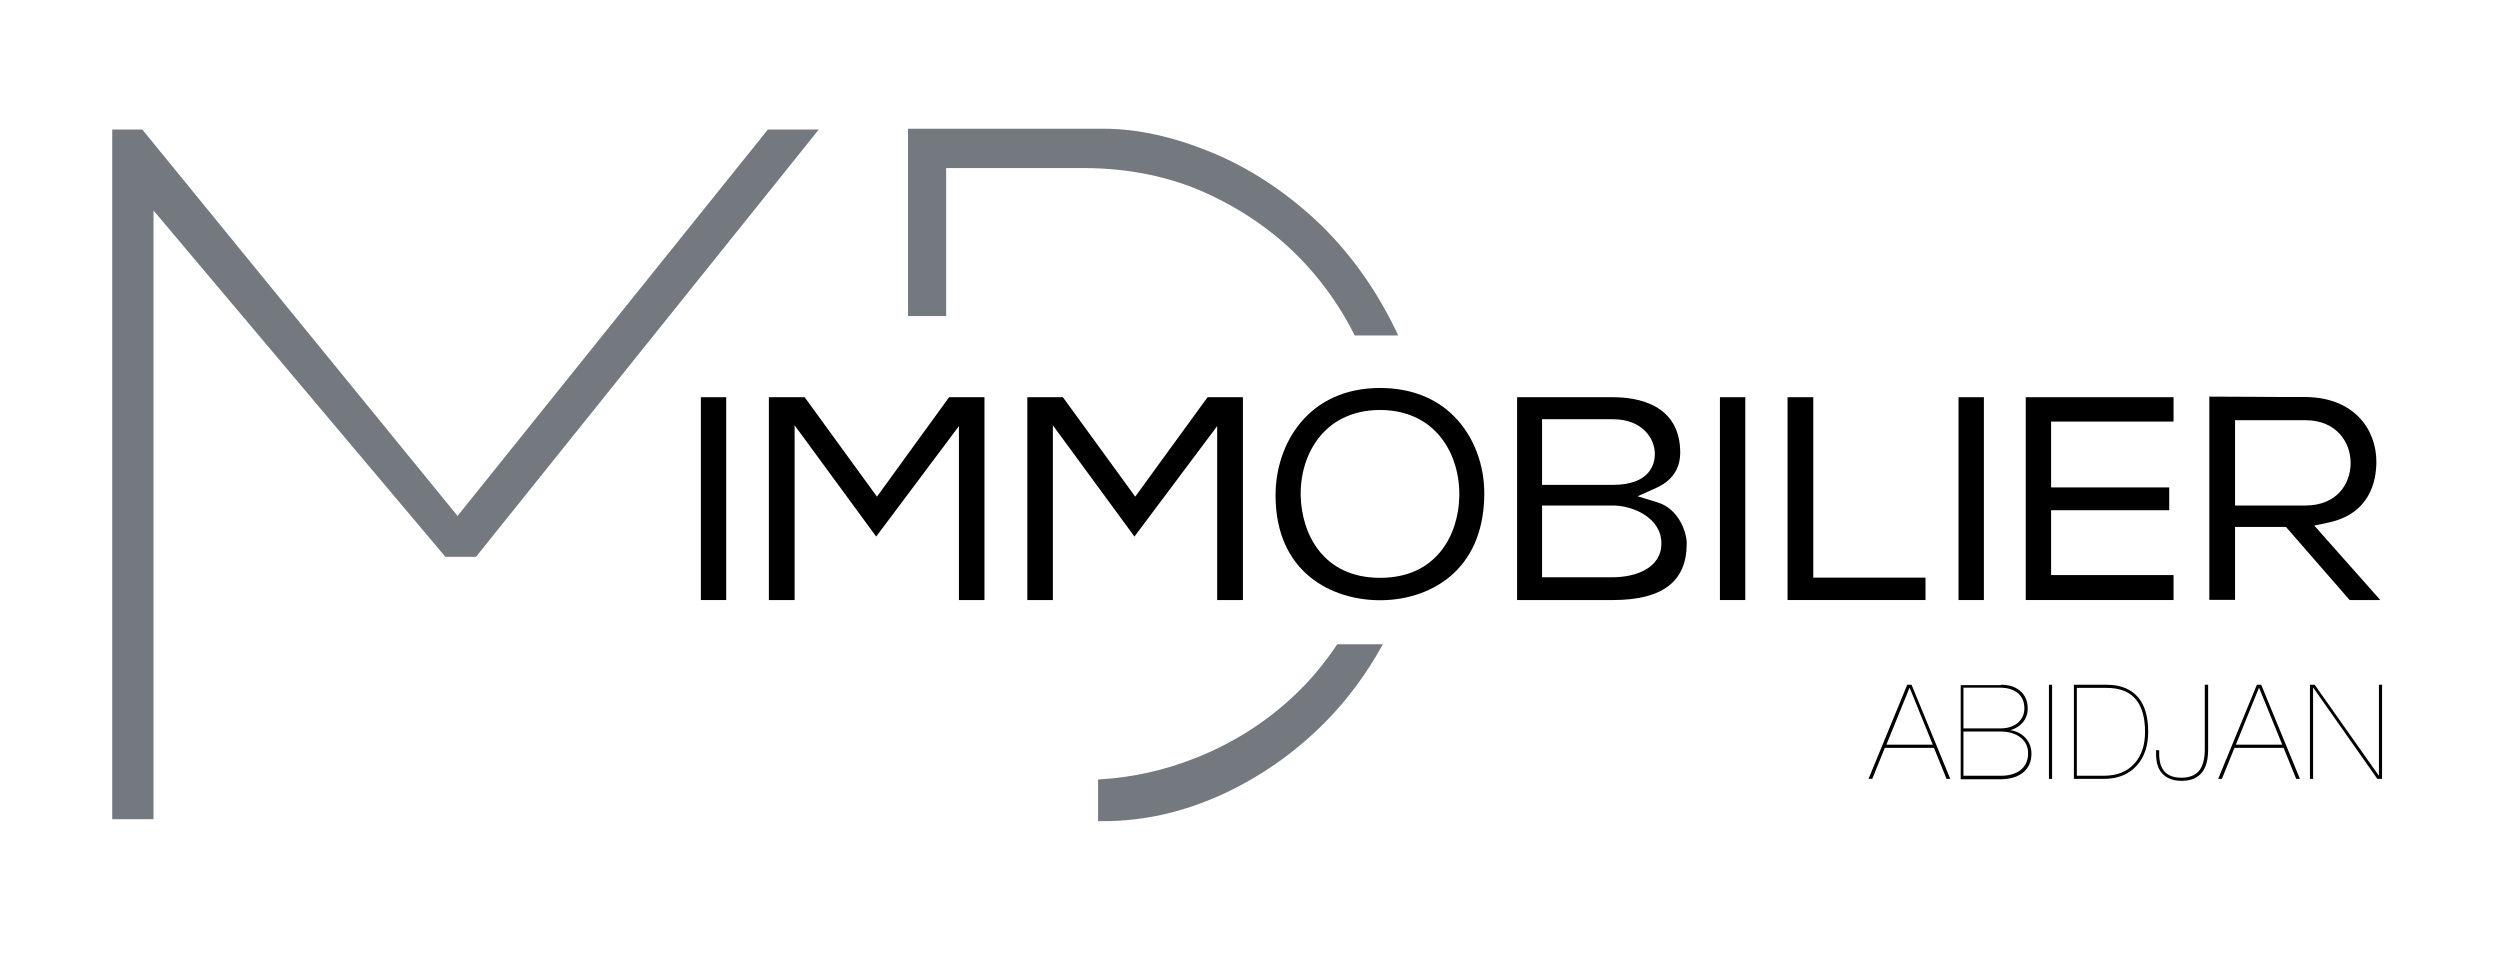 <?xml version="1.0" encoding="utf-8"?>
<!-- Generator: Adobe Illustrator 25.2.3, SVG Export Plug-In . SVG Version: 6.00 Build 0)  -->
<svg version="1.1" id="Calque_1" xmlns="http://www.w3.org/2000/svg" xmlns:xlink="http://www.w3.org/1999/xlink" x="0px" y="0px"
	 viewBox="0 0 1272 494" style="enable-background:new 0 0 1272 494;" xml:space="preserve">
<style type="text/css">
	.st0{fill:#74787F;}
</style>
<polygon class="st0" points="390.7,65.9 232.8,262.5 72.4,65.9 57.1,65.9 57.1,416.8 78.1,416.8 78.1,107.1 226.6,283.3 
	242.2,283.3 416.6,65.9 "/>
<rect x="356.6" y="202.1" width="12.9" height="103.2"/>
<polygon points="500.9,305.3 500.9,202.1 482.9,202.1 446.2,252.7 409.4,202.1 391.2,202.1 391.2,305.3 404.3,305.3 404.3,216.4 
	445.8,273 487.9,216.8 487.9,305.3 "/>
<polygon points="614.4,202.1 577.6,252.7 540.8,202.1 522.7,202.1 522.7,305.3 535.7,305.3 535.7,216.4 577.2,273 619.3,216.8 
	619.3,305.3 632.4,305.3 632.4,202.1 "/>
<path d="M702.2,197.4c-36.5,0-53.2,28.3-53.2,54.6c0,39.4,28.7,53.4,53.2,53.4c24.2,0,52.6-14,53-53.6c0.2-15.3-5.4-29.9-15.2-39.8
	C730.6,202.4,717.5,197.4,702.2,197.4z M702.2,294c-29.1,0-39.9-22.4-40.4-41.6v0c-0.3-12.7,4-24.6,11.8-32.6
	c7.2-7.4,17.1-11.2,28.6-11.2c11.4,0,21.2,3.8,28.3,11c7.8,7.9,12.2,19.8,12,32.7C742.2,271.5,731.4,294,702.2,294z"/>
<path d="M843.3,255.6l-10.1-3.1l9.6-4.3c10-4.5,12.1-12.2,12.1-17.8c0-24.6-21.5-28.3-34.3-28.3h-48.7v103.2h48.7
	c25.3,0,37.6-9.4,37.6-28.7C858.3,271.4,854.5,259,843.3,255.6z M784.6,213.3h36c15.7,0,21.4,10.5,21.4,17.6
	c0,4.8-2.1,15.8-21.4,15.8h-36V213.3z M820.6,293.7h-36v-36.5h36c10,0,24.7,6.1,24.7,19.2C845.4,289.2,832,293.7,820.6,293.7z"/>
<rect x="875.1" y="202.1" width="12.9" height="103.2"/>
<polygon points="909.5,202.1 909.5,305.3 979.7,305.3 979.7,293.9 922.6,293.9 922.6,202.1 "/>
<rect x="996.5" y="202.1" width="12.9" height="103.2"/>
<polygon points="1105.9,214.5 1105.9,202.1 1030.7,202.1 1030.7,305.3 1105.9,305.3 1105.9,292.6 1043.6,292.6 1043.6,259.6 
	1103.7,259.6 1103.7,248 1043.6,248 1043.6,214.5 "/>
<path d="M1195.5,305.3h15.6l-33.6-37.9l6.7-1.4c21.7-4.4,24.9-21.3,24.9-31.1c0-16.3-11.2-32.7-36.1-32.9c-8.8,0-17.6,0-26.4-0.1
	c-7.5,0-15-0.1-22.5-0.1v103.4h13.1v-37.1h25.9L1195.5,305.3z M1137.2,213.8h35.8c15.8,0,23,11.3,23,21.7c0,10.8-7.1,21.7-23,21.7
	h-35.8V213.8z"/>
<g>
	<path d="M972.6,348.4l19.7,47.9h-1.9l-6.4-15.8h-25l-6.4,15.8h-1.9l19.7-47.9H972.6z M983.4,378.9l-11.7-28.8h-0.2l-11.7,28.8
		H983.4z"/>
	<path d="M1018,348.4c4,0,7.2,0.9,9.7,3c2.6,2.1,4,5.2,4,9.1c0,2.8-0.9,5.2-2.6,7.2c-1.7,1.9-3.9,3.2-6.3,3.8
		c3.1,0.5,5.7,1.7,7.7,3.9c2,2.2,3.1,4.9,3.1,8c0,4.4-1.6,7.7-4.8,10.1c-2.9,2-6.6,3-11.1,3h-20.1v-47.9H1018z M999,370.6h18.9
		c3.5,0,6.3-0.9,8.5-2.6c2.3-1.9,3.6-4.4,3.6-7.6c0-3.4-1.2-6-3.5-7.9c-2.2-1.7-5.1-2.6-8.7-2.6H999V370.6z M999,394.7h19.1
		c4,0,7.2-0.9,9.7-2.7c2.7-2,4.1-5,4.1-8.7c0-3.6-1.5-6.4-4.3-8.4c-2.6-1.8-5.8-2.7-9.7-2.7H999V394.7z"/>
	<path d="M1044.1,348.4v47.9h-1.6v-47.9H1044.1z"/>
	<path d="M1071.9,348.4c7.2,0,12.7,2.3,16.3,6.8c3.2,4,4.8,9.7,4.8,17.1c0,7.1-1.9,12.9-5.8,17.2c-4,4.5-9.7,6.8-16.8,6.8h-15.2
		v-47.9H1071.9z M1056.8,394.7h13.6c6.7,0,11.9-2.1,15.6-6.2c3.6-4,5.4-9.4,5.4-16.1c0-7.1-1.5-12.5-4.4-16.2
		c-3.3-4.2-8.3-6.2-15.2-6.2h-15.1V394.7z"/>
	<path d="M1123.5,348.4v32.9c0,4.8-0.9,8.6-2.8,11.3c-2.3,3.1-5.8,4.7-10.7,4.7c-4,0-7-1.1-9.3-3.2c-2.5-2.3-3.7-5.8-3.7-10.5v-1.9
		h1.6v1.9c0,8.1,3.8,12.1,11.3,12.1c4.2,0,7.3-1.3,9.2-3.8c1.7-2.3,2.7-5.8,2.7-10.6v-32.9H1123.5z"/>
	<path d="M1150.5,348.4l19.7,47.9h-1.9l-6.4-15.8h-25l-6.4,15.8h-1.9l19.7-47.9H1150.5z M1161.2,378.9l-11.7-28.8h-0.2l-11.7,28.8
		H1161.2z"/>
	<path d="M1177.7,348.4l32.6,46.2h0.1v-46.2h1.6v47.9h-2.4l-32.6-46.4h-0.1v46.4h-1.6v-47.9H1177.7z"/>
</g>
<path class="st0" d="M615.3,99c19,8.9,35.4,20.7,48.8,35.2c9.9,10.7,18.4,22.9,25.2,36.5h22.1c-0.4-0.9-0.8-1.8-1.2-2.6
	c-10.6-21.9-24.3-40.7-40.5-55.9c-16.3-15.1-34.3-26.9-53.6-34.8c-19.3-7.9-37.6-11.9-54.4-11.9H462v95.3h19.4V85.5h69.5
	C574.5,85.5,596.2,90,615.3,99z"/>
<path class="st0" d="M609,385.4c-16.2,6.5-33.1,10.3-50.3,11.2v21.2h2.9c20.1,0,40.1-4.5,59.6-13.3c19.6-8.9,37.4-21.3,52.9-36.9
	c11.3-11.4,21.2-24.7,29.5-39.8h-23.2c-6.5,9.7-13.7,18.4-21.6,25.8C644.5,367.2,627.7,377.9,609,385.4z"/>
</svg>
